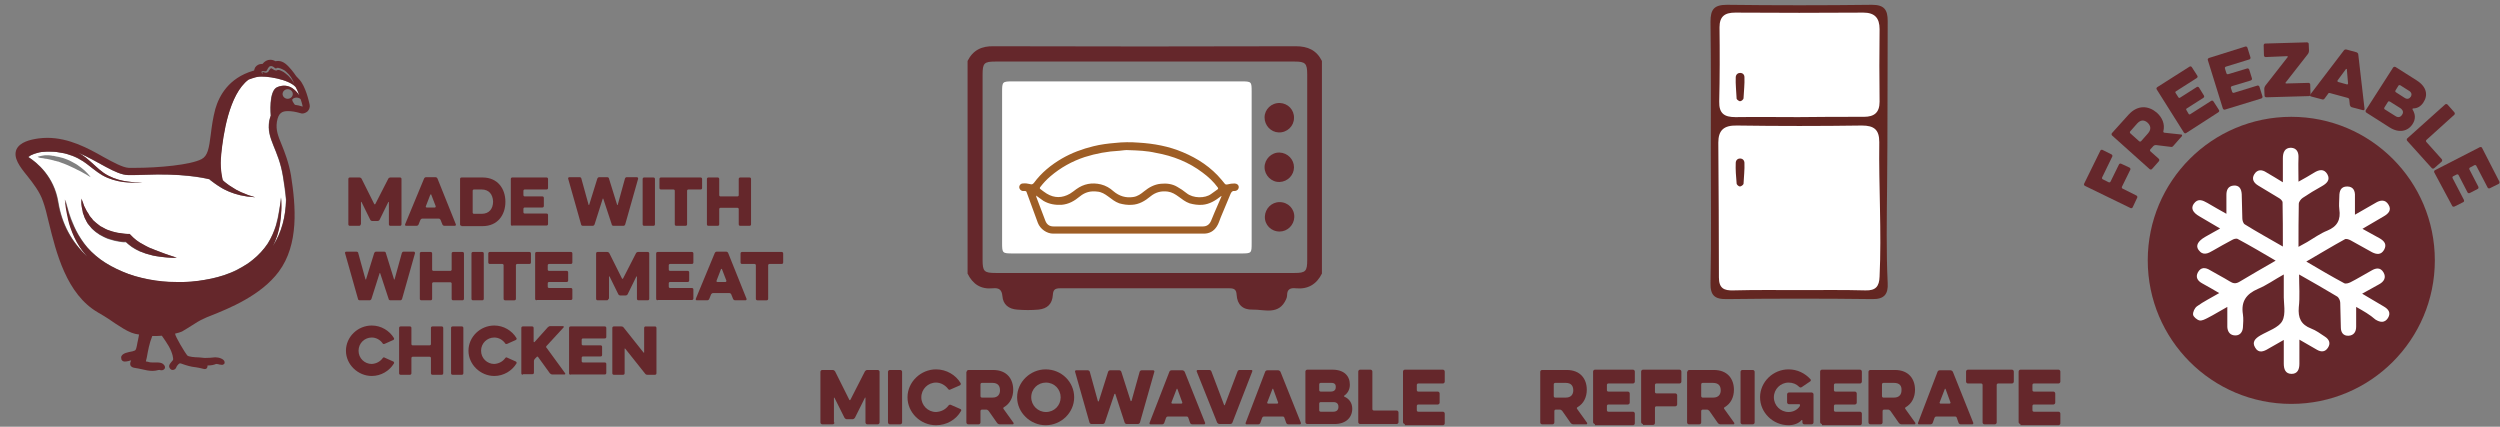 <?xml version="1.0" encoding="utf-8"?>
<!-- Generator: Adobe Illustrator 28.0.0, SVG Export Plug-In . SVG Version: 6.00 Build 0)  -->
<svg version="1.1" id="Layer_1" xmlns="http://www.w3.org/2000/svg" xmlns:xlink="http://www.w3.org/1999/xlink" x="0px" y="0px"
	 viewBox="0 0 832.5 142.1" style="enable-background:new 0 0 832.5 142.1;" xml:space="preserve">
<rect x="0" y="0" width="832.5" height="142.1" fill="#808080" stroke="none"/>
<style type="text/css">
	.st0{fill:#65272B;}
	.st1{fill:#FFFFFF;}
	.st2{fill:#9E5E26;}
	.st3{fill:#632621;}
</style>
<g>
	<g id="IFO5PF_00000035499657291100084490000017102461940669708477_">
		<g>
			<g>
				<path class="st0" d="M440.2,91.1c-1.8,3.6-4.7,5.3-8.7,4.9c-1.8-0.2-2.9,0.3-2.9,2.3c0,0.4-0.1,0.9-0.3,1.3
					c-2.4,5.5-7.3,3.4-11.2,3.5c-3.3,0.1-5.1-1.7-5.3-4.9c-0.1-1.7-0.7-2.2-2.4-2.2c-18.8,0-37.6,0-56.4,0c-1.7,0-2.3,0.5-2.4,2.2
					c-0.2,3-1.8,4.6-4.8,4.9c-2.3,0.2-4.7,0.2-7.1,0c-2.8-0.2-4.7-1.7-4.9-4.5c-0.2-2.2-1.2-2.8-3.2-2.6c-4,0.4-6.7-1.4-8.4-4.9
					c0-23.6,0-47.2,0-70.8c1.8-3.6,4.7-5,8.7-4.9c33.5,0.1,67,0.1,100.6,0c4,0,6.9,1.3,8.7,4.9C440.2,43.9,440.2,67.5,440.2,91.1z
					 M381.3,90.9c16.6,0,33.2,0,49.8,0c3.7,0,4.2-0.6,4.2-4.3c0-20.6,0-41.2,0-61.8c0-3.7-0.6-4.3-4.2-4.3c-33.2,0-66.4,0-99.6,0
					c-3.8,0-4.3,0.5-4.3,4.4c0,20.5,0,41,0,61.6c0,3.9,0.5,4.4,4.4,4.4C348.1,90.9,364.7,90.9,381.3,90.9z"/>
			</g>
			<g>
				<path class="st1" d="M375.3,27.1c12.7,0,25.3,0,38,0c3.5,0,3.5,0.1,3.5,3.5c0,16.8,0,33.5,0,50.3c0,3.4,0,3.5-3.5,3.5
					c-25.3,0-50.6,0-76,0c-3.5,0-3.6-0.1-3.6-3.5c0-16.8,0-33.5,0-50.3c0-3.4,0.1-3.5,3.6-3.5C350,27.1,362.6,27.1,375.3,27.1z"/>
			</g>
			<g>
				<path class="st0" d="M430.9,55.7c0,2.6-2.1,4.8-4.8,4.9c-2.7,0.1-5-2.2-5-4.9c0-2.7,2.3-5,5-4.9
					C428.8,50.9,430.9,53.1,430.9,55.7z"/>
			</g>
			<g>
				<path class="st0" d="M430.9,39.3c0,2.7-2.3,4.9-5.1,4.8c-2.6-0.1-4.7-2.3-4.7-5c0-2.7,2.3-4.9,5.1-4.8
					C428.9,34.4,431,36.6,430.9,39.3z"/>
			</g>
			<g>
				<path class="st0" d="M426.1,77.1c-2.8,0-5-2.2-4.9-5c0.1-2.6,2.2-4.8,4.9-4.8c2.8,0,5,2.2,4.9,5C430.9,75,428.7,77.1,426.1,77.1
					z"/>
			</g>
		</g>
	</g>
	<g id="_x30_L8Zfk_00000165950978997025875030000011029663292066919337_">
		<g>
			<path class="st2" d="M375.7,77.8c-8.3,0-16.7,0-25,0c-2.1,0-4.3-1.5-5.1-3.6c-1.2-3.4-2.5-6.7-3.7-10.1c-0.1-0.4-0.3-0.5-0.7-0.5
				c-0.2,0-0.4,0-0.7,0c-0.6-0.1-1.1-0.7-1.1-1.3c0-0.6,0.5-1.2,1.2-1.2c0.8-0.1,1.6,0,2.4,0.2c0.5,0.2,0.9,0.1,1.3-0.4
				c2.5-3.4,5.7-6,9.3-8.1c3.3-1.9,6.8-3.2,10.5-4.1c2.4-0.6,4.8-0.9,7.2-1.1c2.6-0.3,5.3-0.3,7.9-0.1c5,0.3,10,1.2,14.7,3.2
				c5,2.1,9.4,5,12.9,9.2c0.3,0.4,0.6,0.7,0.9,1.1c0.3,0.5,0.7,0.5,1.1,0.4c0.7-0.2,1.5-0.3,2.3-0.3c0.8,0,1.4,0.5,1.4,1.2
				c0,0.7-0.6,1.3-1.4,1.3c-0.7-0.1-1,0.3-1.3,0.9c-1.1,2.6-2.2,5.3-3.3,7.9c-0.4,1-0.7,2.1-1.3,3c-1,1.6-2.5,2.4-4.3,2.4
				C392.4,77.8,384,77.8,375.7,77.8z M375.9,50c-1-0.1-2.1,0.1-3.1,0.2c-4,0.2-7.8,0.9-11.6,2.1c-4.2,1.4-8,3.5-11.4,6.4
				c-1.3,1.1-2.4,2.3-3.4,3.6c-0.2,0.3-0.2,0.5,0.1,0.7c0.7,0.5,1.4,1.1,2.1,1.5c2.5,1.5,5.1,1.5,7.7,0c0.7-0.4,1.4-1,2.1-1.5
				c2.5-1.8,5.2-2.3,8.2-1.6c1.6,0.4,3,1.2,4.2,2.3c1.9,1.6,4.1,2.3,6.6,1.9c1.4-0.2,2.5-1,3.6-1.9c1.6-1.3,3.4-2.3,5.5-2.5
				c1.9-0.2,3.8,0,5.5,1c1.1,0.6,2.1,1.3,3.1,2.1c2.2,1.8,6.2,1.8,8.2,0.3c0.7-0.5,1.4-1,2.1-1.5c0.3-0.2,0.3-0.4,0.1-0.7
				c-1.4-1.9-3.1-3.5-5-4.9c-4.6-3.5-9.9-5.6-15.6-6.6C381.9,50.2,378.9,50.1,375.9,50z M406.8,65.3
				C406.8,65.3,406.7,65.2,406.8,65.3c-0.2,0-0.3,0.1-0.3,0.1c-1.8,1.4-3.7,2.6-6.1,2.8c-1.5,0.1-2.9-0.1-4.3-0.5
				c-1.4-0.5-2.5-1.4-3.6-2.2c-1.1-0.8-2.2-1.5-3.6-1.7c-2.2-0.3-4.1,0.2-5.8,1.6c-1.8,1.5-3.8,2.7-6.2,2.8
				c-1.4,0.1-2.8-0.1-4.2-0.5c-1.4-0.5-2.5-1.4-3.7-2.3c-1.1-0.8-2.2-1.5-3.6-1.6c-2.2-0.3-4.1,0.2-5.8,1.6
				c-1.8,1.5-3.7,2.6-6.1,2.8c-2.1,0.1-4.1-0.2-6-1.3c-0.8-0.5-1.6-1.2-2.5-1.8c0.1,0.2,0.1,0.4,0.1,0.5c1,2.6,2,5.3,3,7.9
				c0.5,1.3,1.4,1.9,2.7,1.9c16.6,0,33.2,0,49.8,0c1.3,0,2.2-0.7,2.7-1.9c0.4-1,0.8-2,1.2-2.9C405.3,68.8,406,67.1,406.8,65.3z"/>
		</g>
	</g>
	<g>
		<g>
			<path class="st0" d="M277.9,140.7c0,0.3-0.3,0.6-0.6,0.6h-3.5c-0.3,0-0.6-0.3-0.6-0.6v-16.9c0-0.3,0.3-0.6,0.6-0.6h3.5
				c0.3,0,0.6,0.2,0.8,0.5l4.7,9.4c0.1,0.2,0.3,0.2,0.4,0l4.8-9.4c0.2-0.3,0.5-0.5,0.8-0.5h3.5c0.3,0,0.6,0.3,0.6,0.6v16.9
				c0,0.3-0.3,0.6-0.6,0.6h-3.5c-0.3,0-0.6-0.3-0.6-0.6v-8.2c0-0.1-0.2-0.2-0.2,0l-3.3,6.6c-0.2,0.3-0.5,0.5-0.8,0.5h-1.9
				c-0.3,0-0.6-0.2-0.8-0.5l-3.3-6.6c0-0.1-0.2-0.1-0.2,0V140.7z"/>
			<path class="st0" d="M295.7,123.8c0-0.3,0.3-0.6,0.6-0.6h3.5c0.3,0,0.6,0.3,0.6,0.6v16.9c0,0.3-0.3,0.6-0.6,0.6h-3.5
				c-0.3,0-0.6-0.3-0.6-0.6V123.8z"/>
			<path class="st0" d="M315.8,135.1c0.2-0.3,0.5-0.4,0.8-0.3l3.2,1.4c0.3,0.1,0.4,0.5,0.2,0.7c-1.6,2.8-4.7,4.7-8.3,4.7
				c-5.2,0-9.5-4.2-9.5-9.3c0-5.1,4.4-9.3,9.5-9.3c3.5,0,6.6,1.9,8.2,4.6c0.1,0.2,0,0.6-0.2,0.7l-3.2,1.4c-0.3,0.2-0.6,0.1-0.8-0.2
				c-0.9-1.2-2.4-2.1-4-2.1c-2.7,0-4.9,2.2-4.9,4.9s2.2,4.9,4.9,4.9C313.5,137.1,314.9,136.3,315.8,135.1z"/>
			<path class="st0" d="M321.9,123.8c0-0.3,0.3-0.6,0.6-0.6h8.2c4.6,0,6.7,3,6.7,6.6c0,2.4-1,4.6-3.1,5.8c-0.2,0.1-0.3,0.4-0.1,0.6
				l3.3,4.6c0.1,0.2,0,0.5-0.2,0.5h-4.4c-0.3,0-0.7-0.2-0.9-0.5l-2.8-4c-0.2-0.2-0.5-0.4-0.7-0.4H327c-0.3,0-0.5,0.2-0.5,0.5v3.8
				c0,0.3-0.3,0.6-0.6,0.6h-3.5c-0.3,0-0.6-0.3-0.6-0.6V123.8z M330.5,127.5H327c-0.3,0-0.5,0.2-0.5,0.5v3.9c0,0.3,0.2,0.5,0.5,0.5
				h3.5c1.8,0,2.5-1.1,2.5-2.4C333,128.5,332.3,127.5,330.5,127.5z"/>
			<path class="st0" d="M338.7,132.3c0-5.1,4.4-9.3,9.5-9.3c5.3,0,9.5,4.2,9.5,9.3c0,5.1-4.3,9.3-9.5,9.3
				C343.1,141.6,338.7,137.4,338.7,132.3z M343.4,132.3c0,2.7,2.2,4.9,4.9,4.9c2.8,0,4.9-2.2,4.9-4.9s-2.1-4.9-4.9-4.9
				C345.6,127.4,343.4,129.5,343.4,132.3z"/>
			<path class="st0" d="M367.9,140.7c-0.1,0.3-0.4,0.5-0.7,0.5h-3.7c-0.3,0-0.6-0.2-0.7-0.5l-4.8-16.9c-0.1-0.3,0.1-0.5,0.4-0.5h3.8
				c0.3,0,0.6,0.2,0.7,0.5l2.7,9.8c0,0.1,0.2,0.1,0.3,0l3.1-9.8c0.1-0.3,0.4-0.5,0.7-0.5h3c0.3,0,0.6,0.2,0.7,0.5l3.1,9.7
				c0,0.1,0.2,0.1,0.3,0l2.7-9.7c0.1-0.3,0.4-0.5,0.7-0.5h3.8c0.3,0,0.5,0.3,0.4,0.5l-4.8,16.9c-0.1,0.3-0.4,0.5-0.7,0.5h-3.7
				c-0.3,0-0.6-0.2-0.7-0.5l-3.1-9.5c0-0.1-0.2-0.1-0.3,0L367.9,140.7z"/>
			<path class="st0" d="M389.4,123.8c0.1-0.3,0.4-0.5,0.8-0.5h3.5c0.3,0,0.6,0.2,0.8,0.5l6.8,17c0.1,0.2-0.1,0.5-0.3,0.5H397
				c-0.3,0-0.6-0.2-0.7-0.5l-0.6-1.7c-0.1-0.3-0.3-0.4-0.6-0.4h-6.2c-0.3,0-0.5,0.2-0.6,0.4l-0.6,1.7c-0.1,0.3-0.4,0.5-0.7,0.5h-3.9
				c-0.3,0-0.4-0.3-0.3-0.5L389.4,123.8z M393.4,134.4c0.2,0,0.4-0.2,0.3-0.4l-1.6-4.4c0-0.2-0.3-0.2-0.3,0l-1.7,4.4
				c-0.1,0.2,0.1,0.4,0.3,0.4H393.4z"/>
			<path class="st0" d="M410.4,140.7c-0.1,0.3-0.4,0.5-0.8,0.5h-3.5c-0.3,0-0.6-0.2-0.8-0.5l-6.8-17c-0.1-0.2,0.1-0.5,0.3-0.5h3.9
				c0.3,0,0.6,0.2,0.7,0.5l4.2,11.1c0,0.2,0.3,0.2,0.3,0l4.2-11.1c0.1-0.3,0.4-0.5,0.7-0.5h3.9c0.3,0,0.4,0.3,0.3,0.5L410.4,140.7z"
				/>
			<path class="st0" d="M421.3,123.8c0.1-0.3,0.4-0.5,0.8-0.5h3.5c0.3,0,0.6,0.2,0.8,0.5l6.8,17c0.1,0.2-0.1,0.5-0.3,0.5h-3.9
				c-0.3,0-0.6-0.2-0.7-0.5l-0.6-1.7c-0.1-0.3-0.3-0.4-0.6-0.4h-6.2c-0.3,0-0.5,0.2-0.6,0.4l-0.6,1.7c-0.1,0.3-0.4,0.5-0.7,0.5h-3.9
				c-0.3,0-0.4-0.3-0.3-0.5L421.3,123.8z M425.3,134.4c0.2,0,0.4-0.2,0.3-0.4l-1.6-4.4c0-0.2-0.3-0.2-0.3,0L422,134
				c-0.1,0.2,0.1,0.4,0.3,0.4H425.3z"/>
			<path class="st0" d="M435.3,141.2c-0.3,0-0.6-0.3-0.6-0.6v-16.9c0-0.3,0.3-0.6,0.6-0.6h8.4c3.9,0,5.8,2.1,5.8,5
				c0,1.6-0.7,2.8-1.8,3.6c-0.2,0.1-0.2,0.3,0,0.4c1.6,0.7,2.6,2.1,2.6,4c0,3-2.2,5.1-5.9,5.1H435.3z M443.4,127.5h-3.6
				c-0.3,0-0.5,0.2-0.5,0.5v1.9c0,0.3,0.2,0.5,0.5,0.5h3.3c1.2,0,1.7-0.6,1.7-1.4C444.9,128,444.4,127.5,443.4,127.5z M444,133.9
				h-4.2c-0.3,0-0.5,0.2-0.5,0.5v2.2c0,0.3,0.2,0.5,0.5,0.5h4.2c1.2,0,1.7-0.7,1.7-1.6C445.7,134.5,445.2,133.9,444,133.9z"/>
			<path class="st0" d="M452.9,141.2c-0.3,0-0.6-0.3-0.6-0.6v-16.9c0-0.3,0.3-0.6,0.6-0.6h3.5c0.3,0,0.6,0.3,0.6,0.6v12.5
				c0,0.3,0.2,0.5,0.5,0.5h7.6c0.3,0,0.6,0.3,0.6,0.6v3.3c0,0.3-0.3,0.6-0.6,0.6H452.9z"/>
			<path class="st0" d="M467.8,141.2c-0.3,0-0.6-0.3-0.6-0.6v-16.9c0-0.3,0.3-0.6,0.6-0.6h12.7c0.3,0,0.6,0.3,0.6,0.6v3.4
				c0,0.3-0.3,0.6-0.6,0.6h-8.2c-0.3,0-0.5,0.2-0.5,0.5v1.7c0,0.3,0.2,0.5,0.5,0.5h6.5c0.3,0,0.6,0.3,0.6,0.6v3.1
				c0,0.3-0.3,0.6-0.6,0.6h-6.5c-0.3,0-0.5,0.2-0.5,0.5v1.4c0,0.3,0.2,0.5,0.5,0.5h8.2c0.3,0,0.6,0.3,0.6,0.6v3.3
				c0,0.3-0.3,0.6-0.6,0.6H467.8z"/>
		</g>
	</g>
</g>
<g>
	<g>
		<path class="st1" d="M11.4,51.2c0.7-0.2,1.5-0.5,2.5-0.6c0.9-0.1,2-0.2,3.1-0.1c0.6,0.1,1.1,0.1,1.7,0.1c0.6,0.1,1.2,0.2,1.8,0.3
			c0.6,0.1,1.2,0.2,1.8,0.4c0.7,0.2,1.2,0.4,1.8,0.6c1.2,0.5,2.4,1.1,3.5,1.8c1.1,0.7,2.2,1.6,3.2,2.4c1.1,0.8,2.2,1.7,3.3,2.3
			c2.3,1.3,4.8,1.9,6.8,2.2c1,0.1,2,0.2,2.8,0.2c0.8,0,1.6,0,2.2,0c0.6,0,1.1-0.1,1.4-0.1c0.3,0,0.5,0,0.5,0s-0.2,0-0.5,0
			c-0.3,0-0.8,0-1.4,0c-0.6,0-1.3-0.1-2.2-0.1c-0.8-0.1-1.8-0.2-2.8-0.4c-2-0.4-4.3-1.2-6.4-2.6c-1-0.7-2-1.5-3-2.5
			c-1-0.9-2-1.9-3.1-2.7c-0.8-0.6-1.6-1.2-2.5-1.6c6.8,2.9,12.5,7.4,16.7,7.5c0.6,0,1.2,0,1.9,0c1.1,0,2.3,0,3.6-0.1l0,0
			c12.2-0.5,19.4,1,21.6,1.5c0.1,0.1,0.2,0.2,0.3,0.3c0.3,0.2,0.5,0.4,0.8,0.6c0.5,0.4,1.1,0.8,1.7,1.2c0.6,0.4,1.2,0.7,1.8,1.1
			c0.6,0.3,1.3,0.6,1.9,0.9c0.6,0.2,1.3,0.5,1.9,0.7c0.6,0.2,1.2,0.3,1.8,0.5c0.6,0.1,1.1,0.2,1.6,0.3c0.5,0.1,1,0.2,1.4,0.2
			c0.4,0,0.8,0.1,1.1,0.1c0.6,0.1,0.9,0.1,0.9,0.1s-0.3-0.1-0.9-0.3c-0.3-0.1-0.6-0.2-1-0.3c-0.4-0.1-0.8-0.3-1.3-0.5
			c-0.5-0.2-1-0.4-1.5-0.6c-0.5-0.3-1-0.5-1.6-0.8c-0.5-0.3-1.1-0.6-1.6-1c-0.5-0.3-1-0.7-1.6-1.1c-0.4-0.4-0.9-0.7-1.3-1.1
			c-0.4-1.3-1-4.3-0.5-8.8c0.7-6,2.5-19.7,9.1-24.7c0.8-0.4,1.5-0.6,2.1-0.7c0.3-0.1,0.6-0.2,0.9-0.2c2.6-0.5,10.5,0.8,12.7,3.4
			c0.5,0.8,0.9,1.8,1.2,2.8c-0.7-1.1-3.1-4.5-7.3-2.8c-3,1.2-2.2,9.5-2.2,9.5l0,0c-0.2,0.5-0.3,1.2-0.5,1.8c-1,6.1,3.1,9.2,4.6,18.6
			c0.4,2.4,0.7,4.9,1,7.6c-0.1,5.6-1.4,10.8-4.4,15.4c1.2-2.3,1.8-4.5,2.2-6.5c0.4-2,0.5-3.8,0.6-5.2c0.1-1.4,0-2.6,0-3.3
			c0-0.8-0.1-1.2-0.1-1.2s0,0.4-0.1,1.2c-0.1,0.8-0.2,1.9-0.5,3.3c-0.2,1.4-0.6,3.1-1.1,5c-0.6,1.9-1.4,3.9-2.7,5.9
			c-1.3,2-3,3.9-5.1,5.5c-0.5,0.4-1.1,0.8-1.6,1.2c-0.6,0.4-1.1,0.7-1.8,1.1c-1.2,0.7-2.5,1.3-3.8,1.9c-2.7,1.1-5.7,1.9-8.7,2.4
			C65.4,93.8,62.2,94,59,94c-3.2,0-6.3-0.3-9.4-0.9c-3.1-0.6-6-1.4-8.7-2.6c-2.7-1.2-5.2-2.5-7.4-4.1c-2.2-1.6-4-3.4-5.4-5.3
			c-1.4-1.9-2.5-3.8-3.3-5.6c-0.8-1.8-1.4-3.4-1.8-4.7c-0.4-1.4-0.7-2.4-0.9-3.2c-0.2-0.7-0.3-1.1-0.3-1.1s0,0.4,0.1,1.2
			c0.1,0.8,0.2,1.9,0.5,3.3c0.3,1.4,0.6,3.1,1.3,5.1c0.6,1.9,1.6,4.1,3,6.2c0.7,1.1,1.5,2.2,2.5,3.2c-5.2-4.8-8.5-10.8-9.7-18.1
			c-1.4-8.7-7.2-13.3-10-15.1c0.1-0.1,0.3-0.2,0.4-0.3C10.1,51.7,10.7,51.5,11.4,51.2z M27.3,69.1l0.3,1.4c0.1,0.5,0.3,0.9,0.4,1.4
			c0.2,0.5,0.3,0.9,0.6,1.4c0.2,0.4,0.5,0.9,0.7,1.3l1,1.2c0.3,0.4,0.7,0.7,1.1,1.1c0.2,0.2,0.4,0.3,0.6,0.5l0.6,0.4
			c0.4,0.3,0.8,0.6,1.3,0.8c0.4,0.2,0.9,0.5,1.4,0.7c0.5,0.2,0.9,0.4,1.4,0.5c0.5,0.1,0.9,0.3,1.4,0.4c0.5,0.1,1,0.2,1.5,0.3
			c0.5,0.1,1,0.1,1.5,0.2c0.3,0,0.6,0,0.9,0l0.4,0.4c0.3,0.3,0.6,0.5,1,0.8c0.3,0.3,0.7,0.5,1,0.7c0.3,0.2,0.7,0.4,1,0.6l1.1,0.5
			c0.4,0.1,0.7,0.3,1.1,0.4c0.4,0.1,0.7,0.3,1.1,0.4c0.4,0.1,0.7,0.2,1.1,0.3c0.4,0.1,0.7,0.2,1.1,0.3l1.1,0.2
			c0.7,0.1,1.5,0.3,2.2,0.3c0.8,0.1,1.5,0.1,2.3,0.2c0.8,0,1.5,0,2.3,0c-1.4-0.5-2.8-0.9-4.2-1.4c-0.7-0.3-1.4-0.5-2.1-0.8
			c-0.7-0.3-1.3-0.5-2-0.8c-0.3-0.1-0.7-0.3-1-0.4c-0.3-0.2-0.6-0.3-1-0.5l-0.9-0.5l-0.9-0.5c-0.3-0.2-0.6-0.4-0.9-0.6
			c-0.3-0.2-0.6-0.4-0.8-0.6c-0.2-0.2-0.5-0.4-0.7-0.6l-0.7-0.7l-0.5-0.5l-0.7,0c-0.3,0-0.8,0-1.2-0.1c-0.4,0-0.8-0.1-1.3-0.2
			c-0.4,0-0.8-0.1-1.3-0.2c-0.4-0.1-0.8-0.2-1.2-0.3c-0.4-0.1-0.8-0.3-1.2-0.4c-0.4-0.1-0.8-0.3-1.2-0.5c-0.4-0.2-0.8-0.4-1.1-0.6
			l-0.6-0.3c-0.2-0.1-0.3-0.2-0.5-0.4c-0.3-0.3-0.7-0.4-1-0.8l-0.9-0.8c-0.3-0.3-0.5-0.6-0.8-1c-0.3-0.3-0.5-0.7-0.7-1.1
			c-0.2-0.4-0.5-0.7-0.7-1.1l-0.6-1.2c-0.2-0.4-0.3-0.8-0.5-1.3c-0.2-0.4-0.3-0.9-0.5-1.3c0,0.5,0,0.9,0,1.4
			C27.2,68.1,27.2,68.6,27.3,69.1z M13.5,52.6c0.3,0,0.6,0.1,0.9,0.1c0.4,0.1,0.8,0.2,1.2,0.2c0.4,0.1,0.9,0.2,1.4,0.3
			c0.2,0.1,0.5,0.1,0.8,0.2c0.3,0.1,0.5,0.2,0.8,0.2c0.3,0.1,0.5,0.2,0.8,0.2c0.3,0.1,0.5,0.2,0.8,0.3c0.5,0.2,1.1,0.4,1.6,0.6
			c0.6,0.2,1.1,0.5,1.6,0.7c0.5,0.2,1,0.5,1.5,0.7c0.5,0.3,1,0.5,1.4,0.7c0.5,0.2,0.9,0.5,1.3,0.7c0.8,0.4,1.4,0.8,1.9,1.1
			c0.5,0.3,0.7,0.4,0.7,0.4s-0.7-1-2.1-2.3c-0.7-0.6-1.6-1.3-2.5-1.9c-0.5-0.3-1-0.6-1.6-0.9c-0.6-0.3-1.1-0.6-1.7-0.8
			c-0.6-0.2-1.2-0.5-1.8-0.6c-0.6-0.2-1.2-0.3-1.8-0.4c-0.3-0.1-0.6-0.1-0.8-0.2c-0.3,0-0.6,0-0.8-0.1c-0.5-0.1-1-0.1-1.5-0.1
			c-0.5,0-0.9,0-1.3,0.1c-0.4,0.1-0.7,0.1-1,0.2c-0.5,0.1-0.8,0.2-0.8,0.2S12.9,52.5,13.5,52.6z"/>
		<path class="st0" d="M12.8,46.1c0.9-0.1,1.9-0.2,2.9-0.2c7.3,0,13.7,3.5,18.8,6.4c3.3,1.8,6.4,3.5,8.4,3.6c0.6,0,1.2,0,1.8,0
			c8.3,0,18.7-1,22.4-2.9c2.1-1.1,2.5-3.6,3.1-8.3c0.3-2.5,0.7-5.4,1.5-8.4c1.3-4.5,4.5-10.3,12.5-12.7c0.1,0,0.3-0.1,0.4-0.1
			c0.1-0.4,0.2-0.7,0.4-1.1c0.5-0.7,1.3-1.1,2.1-1.1c0.1,0,0.2,0,0.3,0c0.7-0.9,1.6-1.4,2.6-1.4c0.8,0,1.4,0.3,1.8,0.5
			c0.3-0.1,0.5-0.1,0.8-0.1c1.9,0,3.2,1.5,4.5,3c0.8,1,1,1.3,1.2,1.6c0.2,0.3,0.3,0.5,1.4,1.6c2.1,2.3,3.2,7.4,3.4,8.3
			c0.2,0.8-0.1,1.7-0.7,2.3c-0.5,0.4-1.1,0.7-1.7,0.7c-0.2,0-0.4,0-0.6-0.1c-1.7-0.5-3.1-0.7-4.2-0.7c-2,0-3.2,0.6-3.7,3.6
			c-0.4,2.7,0.4,4.7,1.6,7.6c1,2.5,2.3,5.7,3.1,10.2c1.6,10.2,2.7,23-4.1,32.1c-5.9,7.9-16.5,12.2-22.8,14.7
			c-0.8,0.3-1.5,0.6-2.1,0.9c-1.4,0.6-2.8,1.5-4.2,2.4c-1,0.6-2,1.3-3.1,1.9c-0.5,0.2-1.3,0.5-2.3,0.7c0,0,0,0,0,0
			c0,0.9,3.3,6.4,4.1,7.3c0.4,0.4,2.5,0.6,3.6,0.6c0.5,0,0.9,0.1,1.2,0.1c0.2,0,0.6,0.1,1,0.1c1.1,0,2.6-0.1,3.3-0.2
			c0.1,0,0.3,0,0.4,0c0.9,0,2.8,0.5,2.9,1.6c0,0.2,0,0.5-0.2,0.6c-0.1,0.1-0.3,0.3-0.7,0.3c-0.2,0-0.5-0.1-0.8-0.1
			c-0.3-0.1-0.7-0.2-1-0.2c-0.2,0-0.3,0-0.4,0.1c-0.5,0.2-1.4,0.4-2.4,0.4c-0.1,0-0.1,0-0.2,0c0,0.2,0,0.5-0.1,0.7
			c-0.1,0.2-0.3,0.5-0.8,0.5c-0.3,0-0.6-0.1-1-0.2c-0.5-0.1-1.2-0.3-2-0.4c-1.5-0.1-3.4-0.7-4.5-1.1c-0.3-0.1-0.5-0.2-0.7-0.2
			c0,0,0,0-0.1,0c-0.3,0-0.9,0.7-1.1,1.1c-0.2,0.7-0.7,1.1-1.3,1.1c-0.4,0-0.7-0.2-0.9-0.5c-0.7-0.9,0.1-1.7,0.5-2.2
			c0.2-0.2,0.4-0.5,0.5-0.6c0.2-0.4-0.1-2.3-1.4-4.6c-0.5-0.9-1.4-2.2-2.3-3.5c-1.1,0.1-2.1,0.1-3.2,0.1c-1,2.5-1.4,4.9-1.7,6.5
			c-0.1,0.6-0.2,1.1-0.3,1.4c-0.1,0.3-0.1,0.5-0.1,0.6c0.1,0,0.2,0,0.2,0c0.2,0,0.6,0.1,0.9,0.2c0.3,0.1,0.7,0.1,1.2,0.1
			c0.2,0,0.5,0,0.7,0c0.2,0,0.5,0,0.7,0c0.7,0,1.5,0.1,2,0.5c0.7,0.6,0.7,1.1,0.6,1.4c-0.1,0.4-0.6,0.7-1.1,0.7
			c-0.2,0-0.4,0-0.6-0.1c-0.1,0-0.1,0-0.2,0c-0.1,0-0.3,0-0.6,0.1c-0.4,0.1-0.9,0.2-1.5,0.2c-0.1,0-0.2,0-0.3,0
			c-0.9,0-2-0.2-3.2-0.5c-0.9-0.2-1.8-0.4-2.6-0.5c-0.6-0.1-1-0.3-1.3-0.7c-0.3-0.6-0.1-1.2,0.1-1.6c0-0.1,0-0.1,0.1-0.2
			c-0.2,0-0.5,0.1-0.8,0.2c-0.4,0.1-0.9,0.2-1.3,0.2c-0.9,0-1.2-0.6-1.2-0.9c-0.1-0.4-0.1-0.7,0.1-1c0.5-0.9,2-1.2,3.6-1.5l0.3-0.1
			c0.8-0.2,0.9-0.4,1.2-1.9c0.1-0.5,0.2-1.2,0.4-2c0.1-0.5,0.2-1,0.3-1.6c-0.9-0.1-1.7-0.3-2.5-0.6c-2-0.8-3.4-1.8-5.3-3
			c-1.4-1-3.2-2.2-5.8-3.7c-10.6-6.1-14-20-16.5-30.2c-0.6-2.6-1.2-5-1.9-6.9c-1-3-3.2-5.9-5.2-8.4c-2.6-3.2-4.8-6.1-3.6-8.9
			C6.7,47.3,10,46.5,12.8,46.1z M97.7,27.2c-0.2-0.4-0.4-0.9-0.8-1.5c-0.4-0.6-0.9-1.2-1.6-1.8c-0.3-0.3-0.7-0.6-1.2-0.8
			c-0.4-0.2-0.9-0.4-1.4-0.5c-0.1,0-0.3,0-0.4,0c-0.1,0-0.2,0-0.2,0.1l-0.1,0.1c0,0,0,0-0.1,0c-0.1,0-0.1,0-0.3-0.1
			c-0.1-0.1-0.3-0.2-0.5-0.4c-0.2-0.1-0.5-0.3-0.8-0.3c-0.4,0-0.7,0.2-0.8,0.4c-0.2,0.2-0.3,0.4-0.4,0.6c-0.1,0.2-0.2,0.4-0.3,0.5
			c0,0.1-0.1,0.2-0.2,0.2c-0.2,0.1-0.5,0-0.8,0c-0.1,0-0.3-0.1-0.5,0c-0.1,0-0.2,0.1-0.2,0.2c0,0.1,0,0.2,0,0.2
			c0.1,0.4,0.3,0.6,0.3,0.6c0,0,0-0.1,0-0.2c0-0.1,0-0.3,0-0.5c0,0,0-0.1,0-0.1c0,0,0,0,0,0c0.1,0,0.2,0.1,0.3,0.1
			c0.3,0.1,0.6,0.3,1.1,0.2c0.2-0.1,0.5-0.2,0.6-0.4c0.1-0.2,0.2-0.4,0.3-0.5c0.2-0.3,0.5-0.6,0.6-0.6c0.1,0,0.5,0.3,1,0.6
			c0.2,0.1,0.7,0.3,1,0.1l0.1-0.1c0,0,0.1,0,0.1,0c0.1,0,0.2,0,0.2,0c0.4,0,0.8,0.2,1.2,0.4c0.4,0.2,0.8,0.4,1.1,0.7
			c0.7,0.5,1.3,1.1,1.7,1.6c0.4,0.5,0.8,1,1,1.4c0.2,0.3,0.3,0.6,0.3,0.6S97.9,27.6,97.7,27.2z M98.2,34.9c0.8,0.1,1.7,0.3,2.6,0.6
			c0,0-0.2-1.1-0.7-2.5c-1.1-1-2.8-0.3-2.8,0.3C97.4,33.9,98.2,34.9,98.2,34.9L98.2,34.9z M95.8,32.9c0.9,0,1.7-0.7,1.7-1.6
			c0-0.9-0.8-1.6-1.7-1.6c-0.9,0-1.7,0.7-1.7,1.6C94.1,32.2,94.9,32.9,95.8,32.9z M19.3,67.3c1.2,7.3,4.5,13.3,9.7,18.1
			c-0.9-1.1-1.8-2.1-2.5-3.2c-1.4-2.1-2.3-4.3-3-6.2c-0.7-1.9-1-3.6-1.3-5.1c-0.3-1.4-0.4-2.5-0.5-3.3c-0.1-0.8-0.1-1.2-0.1-1.2
			s0.1,0.4,0.3,1.1c0.2,0.7,0.5,1.8,0.9,3.2c0.4,1.4,1,3,1.8,4.7c0.8,1.8,1.9,3.7,3.3,5.6c1.4,1.9,3.3,3.7,5.4,5.3
			c2.2,1.6,4.7,3,7.4,4.1c2.7,1.2,5.7,2,8.7,2.6c3.1,0.6,6.2,0.9,9.4,0.9c3.2,0.1,6.3-0.2,9.4-0.7c3.1-0.5,6-1.3,8.7-2.4
			c1.4-0.5,2.6-1.2,3.8-1.9c0.7-0.4,1.2-0.7,1.8-1.1c0.6-0.4,1.1-0.8,1.6-1.2c2.1-1.7,3.8-3.6,5.1-5.5c1.2-2,2.1-4,2.7-5.9
			c0.6-1.9,0.9-3.6,1.1-5c0.2-1.4,0.4-2.5,0.5-3.3c0.1-0.8,0.1-1.2,0.1-1.2s0,0.4,0.1,1.2c0,0.8,0.1,1.9,0,3.3
			c-0.1,1.4-0.2,3.2-0.6,5.2c-0.4,2-1,4.2-2.2,6.5c3-4.6,4.2-9.8,4.4-15.4c-0.2-2.6-0.6-5.2-1-7.6c-1.5-9.4-5.6-12.4-4.6-18.6
			c0.1-0.7,0.3-1.3,0.5-1.8l0,0c0,0-0.8-8.3,2.2-9.5c4.2-1.7,6.6,1.7,7.3,2.8c-0.3-1-0.8-2-1.2-2.8c-2.2-2.6-10.1-3.9-12.7-3.4
			c-0.3,0.1-0.5,0.1-0.9,0.2c-0.5,0.2-1.2,0.4-2.1,0.7c-6.6,4.9-8.5,18.7-9.1,24.7c-0.5,4.5,0.2,7.5,0.5,8.8
			c0.4,0.4,0.8,0.8,1.3,1.1c0.5,0.4,1,0.8,1.6,1.1c0.5,0.3,1.1,0.7,1.6,1c0.5,0.3,1.1,0.5,1.6,0.8c0.5,0.2,1,0.4,1.5,0.6
			c0.5,0.2,0.9,0.4,1.3,0.5c0.4,0.1,0.7,0.2,1,0.3c0.6,0.2,0.9,0.3,0.9,0.3s-0.3,0-0.9-0.1c-0.3,0-0.6-0.1-1.1-0.1
			c-0.4,0-0.9-0.1-1.4-0.2c-0.5-0.1-1-0.2-1.6-0.3c-0.6-0.2-1.2-0.3-1.8-0.5c-0.6-0.2-1.2-0.4-1.9-0.7c-0.6-0.2-1.3-0.6-1.9-0.9
			c-0.6-0.3-1.2-0.7-1.8-1.1c-0.6-0.4-1.2-0.8-1.7-1.2c-0.3-0.2-0.5-0.4-0.8-0.6c-0.1-0.1-0.2-0.2-0.3-0.3c-2.3-0.6-9.4-2-21.6-1.5
			l0,0c-1.3,0-2.5,0.1-3.6,0.1c-0.7,0-1.3,0-1.9,0c-4.2-0.1-9.9-4.6-16.7-7.5c0.9,0.5,1.7,1,2.5,1.6c1.1,0.9,2.1,1.8,3.1,2.7
			c1,0.9,2,1.8,3,2.5c2.1,1.4,4.4,2.2,6.4,2.6c1,0.2,1.9,0.3,2.8,0.4c0.8,0.1,1.6,0.1,2.2,0.1c0.6,0,1.1,0,1.4,0c0.3,0,0.5,0,0.5,0
			s-0.2,0-0.5,0c-0.3,0-0.8,0.1-1.4,0.1c-0.6,0-1.3,0-2.2,0c-0.8,0-1.8-0.1-2.8-0.2c-2.1-0.3-4.5-0.9-6.8-2.2
			c-1.2-0.7-2.3-1.5-3.3-2.3c-1.1-0.8-2.1-1.7-3.2-2.4c-1.1-0.7-2.3-1.4-3.5-1.8c-0.6-0.2-1.2-0.4-1.8-0.6c-0.6-0.2-1.2-0.3-1.8-0.4
			c-0.6-0.1-1.2-0.2-1.8-0.3c-0.6-0.1-1.2-0.1-1.7-0.1c-1.1,0-2.2,0-3.1,0.1c-0.9,0.1-1.8,0.4-2.5,0.6c-0.7,0.3-1.3,0.5-1.7,0.8
			c-0.2,0.1-0.3,0.2-0.4,0.3C12.1,54,17.9,58.6,19.3,67.3z"/>
		<path class="st0" d="M27.7,67.6c0.2,0.4,0.2,0.9,0.5,1.3l0.6,1.2c0.2,0.4,0.5,0.8,0.7,1.1c0.2,0.4,0.4,0.8,0.7,1.1
			c0.3,0.3,0.6,0.6,0.8,1l0.9,0.8c0.3,0.3,0.7,0.5,1,0.8c0.2,0.1,0.3,0.2,0.5,0.4l0.6,0.3c0.4,0.2,0.7,0.4,1.1,0.6
			c0.4,0.2,0.8,0.4,1.2,0.5c0.4,0.1,0.8,0.3,1.2,0.4c0.4,0.1,0.8,0.2,1.2,0.3c0.4,0.1,0.8,0.2,1.3,0.2c0.4,0.1,0.8,0.1,1.3,0.2
			c0.4,0,0.9,0.1,1.2,0.1l0.7,0l0.5,0.5l0.7,0.7c0.2,0.2,0.5,0.4,0.7,0.6c0.2,0.2,0.5,0.4,0.8,0.6c0.3,0.2,0.5,0.4,0.9,0.6l0.9,0.5
			l0.9,0.5c0.3,0.2,0.6,0.3,1,0.5c0.3,0.2,0.6,0.3,1,0.4c0.7,0.3,1.3,0.6,2,0.8c0.7,0.3,1.4,0.5,2.1,0.8c1.4,0.5,2.8,1,4.2,1.4
			c-0.8,0.1-1.5,0.1-2.3,0c-0.8,0-1.5-0.1-2.3-0.2c-0.8-0.1-1.5-0.2-2.2-0.3l-1.1-0.2c-0.4-0.1-0.7-0.2-1.1-0.3
			c-0.4-0.1-0.7-0.2-1.1-0.3c-0.4-0.1-0.7-0.2-1.1-0.4c-0.4-0.1-0.7-0.3-1.1-0.4L45.3,83c-0.4-0.2-0.7-0.4-1-0.6
			c-0.3-0.2-0.7-0.4-1-0.7c-0.3-0.3-0.7-0.5-1-0.8l-0.4-0.4c-0.3,0-0.6,0-0.9,0c-0.5,0-1-0.1-1.5-0.2c-0.5-0.1-1-0.2-1.5-0.3
			c-0.5-0.1-1-0.3-1.4-0.4c-0.5-0.1-0.9-0.3-1.4-0.5c-0.5-0.2-0.9-0.4-1.4-0.7c-0.5-0.2-0.9-0.5-1.3-0.8l-0.6-0.4
			c-0.2-0.2-0.4-0.3-0.6-0.5c-0.4-0.4-0.8-0.6-1.1-1.1l-1-1.2c-0.3-0.4-0.5-0.9-0.7-1.3c-0.3-0.4-0.4-0.9-0.6-1.4
			c-0.2-0.5-0.4-0.9-0.4-1.4l-0.3-1.4c-0.1-0.5-0.1-1-0.1-1.4c0-0.5,0-0.9,0-1.4C27.4,66.7,27.5,67.1,27.7,67.6z"/>
	</g>
	<g>
		<path class="st0" d="M120.1,74.7c0,0.3-0.2,0.5-0.5,0.5h-3.1c-0.3,0-0.5-0.2-0.5-0.5V59.6c0-0.3,0.2-0.5,0.5-0.5h3.2
			c0.3,0,0.6,0.2,0.7,0.4l4.2,8.4c0.1,0.2,0.3,0.2,0.4,0l4.3-8.4c0.1-0.2,0.4-0.4,0.7-0.4h3.2c0.3,0,0.5,0.2,0.5,0.5v15.1
			c0,0.3-0.2,0.5-0.5,0.5H130c-0.3,0-0.5-0.2-0.5-0.5v-7.4c0-0.1-0.1-0.1-0.2,0l-2.9,5.9c-0.1,0.2-0.4,0.4-0.7,0.4h-1.7
			c-0.3,0-0.6-0.2-0.7-0.4l-2.9-5.9c0-0.1-0.2-0.1-0.2,0V74.7z"/>
		<path class="st0" d="M141.2,59.5c0.1-0.3,0.4-0.5,0.7-0.5h3.1c0.3,0,0.6,0.2,0.7,0.5l6.1,15.2c0.1,0.2-0.1,0.5-0.3,0.5H148
			c-0.3,0-0.6-0.2-0.7-0.5l-0.6-1.5c-0.1-0.2-0.3-0.4-0.6-0.4h-5.5c-0.2,0-0.5,0.2-0.6,0.4l-0.6,1.5c-0.1,0.3-0.4,0.5-0.7,0.5h-3.5
			c-0.2,0-0.4-0.2-0.3-0.5L141.2,59.5z M144.8,69.1c0.2,0,0.3-0.2,0.3-0.4l-1.5-3.9c0-0.1-0.2-0.1-0.3,0l-1.5,3.9
			c-0.1,0.2,0.1,0.4,0.3,0.4H144.8z"/>
		<path class="st0" d="M153.7,75.2c-0.3,0-0.5-0.2-0.5-0.5V59.6c0-0.3,0.2-0.5,0.5-0.5h7c5,0,7.6,3.7,7.6,8.1c0,4.4-2.6,8.1-7.6,8.1
			H153.7z M160.4,63.1h-2.6c-0.2,0-0.4,0.2-0.4,0.4v7.3c0,0.2,0.2,0.4,0.4,0.4h2.6c2.5,0,3.8-1.7,3.8-4.1
			C164.1,64.7,162.8,63.1,160.4,63.1z"/>
		<path class="st0" d="M170.6,75.2c-0.3,0-0.5-0.2-0.5-0.5V59.6c0-0.3,0.2-0.5,0.5-0.5H182c0.3,0,0.5,0.2,0.5,0.5v3
			c0,0.3-0.2,0.5-0.5,0.5h-7.3c-0.2,0-0.4,0.2-0.4,0.4V65c0,0.2,0.2,0.4,0.4,0.4h5.9c0.3,0,0.5,0.2,0.5,0.5v2.7
			c0,0.3-0.2,0.5-0.5,0.5h-5.9c-0.2,0-0.4,0.2-0.4,0.4v1.2c0,0.2,0.2,0.4,0.4,0.4h7.3c0.3,0,0.5,0.2,0.5,0.5v3
			c0,0.3-0.2,0.5-0.5,0.5H170.6z"/>
		<path class="st0" d="M198,74.7c-0.1,0.3-0.4,0.5-0.6,0.5h-3.3c-0.3,0-0.6-0.2-0.6-0.5l-4.3-15.2c-0.1-0.2,0.1-0.5,0.4-0.5h3.4
			c0.3,0,0.6,0.2,0.6,0.5l2.4,8.7c0,0.1,0.2,0.1,0.2,0l2.7-8.7c0.1-0.3,0.4-0.5,0.6-0.5h2.7c0.3,0,0.6,0.2,0.6,0.5l2.7,8.7
			c0,0.1,0.2,0.1,0.2,0l2.4-8.7c0.1-0.3,0.3-0.5,0.6-0.5h3.4c0.2,0,0.4,0.2,0.4,0.5l-4.3,15.2c-0.1,0.3-0.3,0.5-0.6,0.5h-3.3
			c-0.3,0-0.6-0.2-0.6-0.5l-2.8-8.5c0-0.1-0.2-0.1-0.2,0L198,74.7z"/>
		<path class="st0" d="M214,59.6c0-0.3,0.2-0.5,0.5-0.5h3.1c0.3,0,0.5,0.2,0.5,0.5v15.1c0,0.3-0.2,0.5-0.5,0.5h-3.1
			c-0.3,0-0.5-0.2-0.5-0.5V59.6z"/>
		<path class="st0" d="M220.1,63.1c-0.3,0-0.5-0.2-0.5-0.5v-3c0-0.3,0.2-0.5,0.5-0.5h13.2c0.3,0,0.5,0.2,0.5,0.5v3
			c0,0.3-0.2,0.5-0.5,0.5h-4.1c-0.2,0-0.4,0.2-0.4,0.4v11.2c0,0.3-0.2,0.5-0.5,0.5h-3.1c-0.3,0-0.5-0.2-0.5-0.5V63.5
			c0-0.2-0.2-0.4-0.4-0.4H220.1z"/>
		<path class="st0" d="M246,59.6c0-0.3,0.2-0.5,0.5-0.5h3.1c0.3,0,0.5,0.2,0.5,0.5v15.1c0,0.3-0.2,0.5-0.5,0.5h-3.1
			c-0.3,0-0.5-0.2-0.5-0.5v-5.1c0-0.2-0.2-0.4-0.4-0.4h-5.7c-0.2,0-0.4,0.2-0.4,0.4v5.1c0,0.3-0.2,0.5-0.5,0.5h-3.1
			c-0.3,0-0.5-0.2-0.5-0.5V59.6c0-0.3,0.2-0.5,0.5-0.5h3.1c0.3,0,0.5,0.2,0.5,0.5v5.4c0,0.2,0.2,0.4,0.4,0.4h5.7
			c0.2,0,0.4-0.2,0.4-0.4V59.6z"/>
		<path class="st0" d="M123.7,99.5c-0.1,0.3-0.4,0.5-0.6,0.5h-3.3c-0.3,0-0.6-0.2-0.6-0.5l-4.3-15.2c-0.1-0.2,0.1-0.5,0.4-0.5h3.4
			c0.3,0,0.6,0.2,0.6,0.5l2.4,8.7c0,0.1,0.2,0.1,0.2,0l2.7-8.7c0.1-0.3,0.4-0.5,0.6-0.5h2.7c0.3,0,0.6,0.2,0.6,0.5l2.7,8.7
			c0,0.1,0.2,0.1,0.2,0l2.4-8.7c0.1-0.3,0.3-0.5,0.6-0.5h3.4c0.2,0,0.4,0.2,0.4,0.5l-4.3,15.2c-0.1,0.3-0.3,0.5-0.6,0.5h-3.3
			c-0.3,0-0.6-0.2-0.6-0.5l-2.8-8.5c0-0.1-0.2-0.1-0.2,0L123.7,99.5z"/>
		<path class="st0" d="M150.4,84.4c0-0.3,0.2-0.5,0.5-0.5h3.1c0.3,0,0.5,0.2,0.5,0.5v15.1c0,0.3-0.2,0.5-0.5,0.5h-3.1
			c-0.3,0-0.5-0.2-0.5-0.5v-5.1c0-0.2-0.2-0.4-0.4-0.4h-5.7c-0.2,0-0.4,0.2-0.4,0.4v5.1c0,0.3-0.2,0.5-0.5,0.5h-3.1
			c-0.3,0-0.5-0.2-0.5-0.5V84.4c0-0.3,0.2-0.5,0.5-0.5h3.1c0.3,0,0.5,0.2,0.5,0.5v5.4c0,0.2,0.2,0.4,0.4,0.4h5.7
			c0.2,0,0.4-0.2,0.4-0.4V84.4z"/>
		<path class="st0" d="M157,84.4c0-0.3,0.2-0.5,0.5-0.5h3.1c0.3,0,0.5,0.2,0.5,0.5v15.1c0,0.3-0.2,0.5-0.5,0.5h-3.1
			c-0.3,0-0.5-0.2-0.5-0.5V84.4z"/>
		<path class="st0" d="M163.1,87.9c-0.3,0-0.5-0.2-0.5-0.5v-3c0-0.3,0.2-0.5,0.5-0.5h13.2c0.3,0,0.5,0.2,0.5,0.5v3
			c0,0.3-0.2,0.5-0.5,0.5h-4.1c-0.2,0-0.4,0.2-0.4,0.4v11.2c0,0.3-0.2,0.5-0.5,0.5h-3.1c-0.3,0-0.5-0.2-0.5-0.5V88.3
			c0-0.2-0.2-0.4-0.4-0.4H163.1z"/>
		<path class="st0" d="M178.7,100c-0.3,0-0.5-0.2-0.5-0.5V84.4c0-0.3,0.2-0.5,0.5-0.5h11.4c0.3,0,0.5,0.2,0.5,0.5v3
			c0,0.3-0.2,0.5-0.5,0.5h-7.3c-0.2,0-0.4,0.2-0.4,0.4v1.5c0,0.2,0.2,0.4,0.4,0.4h5.9c0.3,0,0.5,0.2,0.5,0.5v2.7
			c0,0.3-0.2,0.5-0.5,0.5h-5.9c-0.2,0-0.4,0.2-0.4,0.4v1.2c0,0.2,0.2,0.4,0.4,0.4h7.3c0.3,0,0.5,0.2,0.5,0.5v3
			c0,0.3-0.2,0.5-0.5,0.5H178.7z"/>
		<path class="st0" d="M202.6,99.5c0,0.3-0.2,0.5-0.5,0.5h-3.1c-0.3,0-0.5-0.2-0.5-0.5V84.4c0-0.3,0.2-0.5,0.5-0.5h3.2
			c0.3,0,0.6,0.2,0.7,0.4l4.2,8.4c0.1,0.2,0.3,0.2,0.4,0l4.3-8.4c0.1-0.2,0.4-0.4,0.7-0.4h3.2c0.3,0,0.5,0.2,0.5,0.5v15.1
			c0,0.3-0.2,0.5-0.5,0.5h-3.1c-0.3,0-0.5-0.2-0.5-0.5v-7.4c0-0.1-0.1-0.1-0.2,0l-2.9,5.9c-0.1,0.2-0.4,0.4-0.7,0.4h-1.7
			c-0.3,0-0.6-0.2-0.7-0.4l-2.9-5.9c0-0.1-0.2-0.1-0.2,0V99.5z"/>
		<path class="st0" d="M219,100c-0.3,0-0.5-0.2-0.5-0.5V84.4c0-0.3,0.2-0.5,0.5-0.5h11.4c0.3,0,0.5,0.2,0.5,0.5v3
			c0,0.3-0.2,0.5-0.5,0.5h-7.3c-0.2,0-0.4,0.2-0.4,0.4v1.5c0,0.2,0.2,0.4,0.4,0.4h5.9c0.3,0,0.5,0.2,0.5,0.5v2.7
			c0,0.3-0.2,0.5-0.5,0.5h-5.9c-0.2,0-0.4,0.2-0.4,0.4v1.2c0,0.2,0.2,0.4,0.4,0.4h7.3c0.3,0,0.5,0.2,0.5,0.5v3
			c0,0.3-0.2,0.5-0.5,0.5H219z"/>
		<path class="st0" d="M238,84.3c0.1-0.3,0.4-0.5,0.7-0.5h3.1c0.3,0,0.6,0.2,0.7,0.5l6.1,15.2c0.1,0.2-0.1,0.5-0.3,0.5h-3.5
			c-0.3,0-0.6-0.2-0.7-0.5l-0.6-1.5c-0.1-0.2-0.3-0.4-0.6-0.4h-5.5c-0.2,0-0.5,0.2-0.6,0.4l-0.6,1.5c-0.1,0.3-0.4,0.5-0.7,0.5h-3.5
			c-0.2,0-0.4-0.2-0.3-0.5L238,84.3z M241.6,93.9c0.2,0,0.3-0.2,0.3-0.4l-1.5-3.9c0-0.1-0.2-0.1-0.3,0l-1.5,3.9
			c-0.1,0.2,0.1,0.4,0.3,0.4H241.6z"/>
		<path class="st0" d="M247.1,87.9c-0.3,0-0.5-0.2-0.5-0.5v-3c0-0.3,0.2-0.5,0.5-0.5h13.2c0.3,0,0.5,0.2,0.5,0.5v3
			c0,0.3-0.2,0.5-0.5,0.5h-4.1c-0.2,0-0.4,0.2-0.4,0.4v11.2c0,0.3-0.2,0.5-0.5,0.5h-3.1c-0.3,0-0.5-0.2-0.5-0.5V88.3
			c0-0.2-0.2-0.4-0.4-0.4H247.1z"/>
		<path class="st0" d="M127.4,119.3c0.2-0.3,0.5-0.4,0.7-0.2l2.9,1.3c0.2,0.1,0.3,0.4,0.2,0.6c-1.5,2.5-4.3,4.2-7.4,4.2
			c-4.6,0-8.6-3.8-8.6-8.4s3.9-8.4,8.6-8.4c3.1,0,5.9,1.7,7.4,4.2c0.1,0.2,0,0.5-0.2,0.6l-2.9,1.3c-0.3,0.1-0.6,0.1-0.7-0.2
			c-0.8-1.1-2.1-1.9-3.6-1.9c-2.4,0-4.4,1.9-4.4,4.4s2,4.4,4.4,4.4C125.3,121.1,126.6,120.4,127.4,119.3z"/>
		<path class="st0" d="M143.5,109.2c0-0.3,0.2-0.5,0.5-0.5h3.1c0.3,0,0.5,0.2,0.5,0.5v15.1c0,0.3-0.2,0.5-0.5,0.5H144
			c-0.3,0-0.5-0.2-0.5-0.5v-5.1c0-0.2-0.2-0.4-0.4-0.4h-5.7c-0.2,0-0.4,0.2-0.4,0.4v5.1c0,0.3-0.2,0.5-0.5,0.5h-3.1
			c-0.3,0-0.5-0.2-0.5-0.5v-15.1c0-0.3,0.2-0.5,0.5-0.5h3.1c0.3,0,0.5,0.2,0.5,0.5v5.4c0,0.2,0.2,0.4,0.4,0.4h5.7
			c0.2,0,0.4-0.2,0.4-0.4V109.2z"/>
		<path class="st0" d="M150.2,109.2c0-0.3,0.2-0.5,0.5-0.5h3.1c0.3,0,0.5,0.2,0.5,0.5v15.1c0,0.3-0.2,0.5-0.5,0.5h-3.1
			c-0.3,0-0.5-0.2-0.5-0.5V109.2z"/>
		<path class="st0" d="M168.2,119.3c0.2-0.3,0.5-0.4,0.7-0.2l2.9,1.3c0.2,0.1,0.3,0.4,0.2,0.6c-1.5,2.5-4.3,4.2-7.4,4.2
			c-4.6,0-8.6-3.8-8.6-8.4s3.9-8.4,8.6-8.4c3.1,0,5.9,1.7,7.4,4.2c0.1,0.2,0,0.5-0.2,0.6l-2.9,1.3c-0.3,0.1-0.6,0.1-0.7-0.2
			c-0.8-1.1-2.1-1.9-3.6-1.9c-2.4,0-4.4,1.9-4.4,4.4s2,4.4,4.4,4.4C166.1,121.1,167.4,120.4,168.2,119.3z"/>
		<path class="st0" d="M174.1,124.8c-0.3,0-0.5-0.2-0.5-0.5v-15.1c0-0.3,0.2-0.5,0.5-0.5h3.1c0.3,0,0.5,0.2,0.5,0.5v4.6
			c0,0.1,0.2,0.2,0.3,0.1l4.4-4.9c0.2-0.2,0.5-0.4,0.8-0.4h4.3c0.2,0,0.3,0.2,0.2,0.4l-5.7,6.2c-0.2,0.2-0.2,0.5,0,0.6l6.2,8.5
			c0.1,0.2,0,0.4-0.2,0.4h-4.1c-0.3,0-0.6-0.2-0.8-0.4l-3.9-5.4c-0.1-0.2-0.4-0.2-0.5,0l-0.6,0.6c-0.2,0.2-0.3,0.5-0.3,0.7v3.9
			c0,0.3-0.2,0.5-0.5,0.5H174.1z"/>
		<path class="st0" d="M190,124.8c-0.3,0-0.5-0.2-0.5-0.5v-15.1c0-0.3,0.2-0.5,0.5-0.5h11.4c0.3,0,0.5,0.2,0.5,0.5v3
			c0,0.3-0.2,0.5-0.5,0.5h-7.3c-0.2,0-0.4,0.2-0.4,0.4v1.5c0,0.2,0.2,0.4,0.4,0.4h5.9c0.3,0,0.5,0.2,0.5,0.5v2.7
			c0,0.3-0.2,0.5-0.5,0.5h-5.9c-0.2,0-0.4,0.2-0.4,0.4v1.2c0,0.2,0.2,0.4,0.4,0.4h7.3c0.3,0,0.5,0.2,0.5,0.5v3
			c0,0.3-0.2,0.5-0.5,0.5H190z"/>
		<path class="st0" d="M208,124.3c0,0.3-0.2,0.5-0.5,0.5h-3.1c-0.3,0-0.5-0.2-0.5-0.5v-15.1c0-0.3,0.2-0.5,0.5-0.5h2.5
			c0.3,0,0.6,0.1,0.8,0.4l6.6,8.3c0.1,0.1,0.2,0.1,0.2-0.1v-8.1c0-0.3,0.2-0.5,0.5-0.5h3.1c0.3,0,0.5,0.2,0.5,0.5v15.1
			c0,0.3-0.2,0.5-0.5,0.5h-2.5c-0.3,0-0.6-0.1-0.8-0.4l-6.6-8.3c-0.1-0.1-0.2-0.1-0.2,0.1V124.3z"/>
	</g>
</g>
<g>
	<circle class="st0" cx="763" cy="86.7" r="47.8"/>
	<g>
		<g id="SFdZw9_00000141421817209510779960000010545531975932010923_">
			<g>
				<path class="st1" d="M784.6,102.2c0,2.5,0,4.6,0,6.6c0,1.7-0.8,2.9-2.5,3c-1.8,0.1-2.6-1.1-2.6-2.8c-0.1-2.7-0.1-5.5-0.2-8.2
					c0-0.7-0.5-1.8-1.1-2.1c-4-2.4-8-4.7-12.6-7.3c0,3.9,0.3,7.4-0.1,10.9c-0.3,3.5,0.7,5.8,4.1,7.1c1.6,0.6,3.1,1.7,4.6,2.7
					c1.4,0.9,2,2.2,1,3.7c-0.9,1.4-2.2,1.5-3.6,0.7c-1.9-1.1-3.7-2.1-5.9-3.4c0,3,0,5.5,0,8.1c0,1.9-0.7,3.3-2.6,3.3
					c-2,0-2.6-1.5-2.6-3.4c0-2.5,0-4.9,0-7.9c-1.9,1.1-3.5,2-5.1,2.9c-1.6,1-3.3,1.6-4.4-0.3c-1.2-1.9,0-3.1,1.7-4.1
					c2.6-1.5,6.1-2.6,7.3-4.8c1.3-2.4,0.4-5.9,0.5-9c0-2,0-4,0-6.5c-3.1,1.7-5.7,3.6-8.6,4.8c-3.9,1.7-5.7,4.2-5,8.5
					c0.2,1.4,0.1,2.9,0,4.3c-0.1,1.6-1,2.7-2.5,2.7c-1.7,0-2.6-1.1-2.7-2.8c0-2.1,0-4.2,0-6.7c-2.4,1.3-4.4,2.6-6.6,3.7
					c-0.8,0.4-1.9,1-2.7,0.8c-0.8-0.2-2-1.2-2.1-1.9c-0.1-0.9,0.5-2.2,1.3-2.8c2.2-1.6,4.7-2.8,7.4-4.4c-2-1.2-3.8-2.2-5.6-3.2
					c-1.5-0.8-2.4-2-1.5-3.7c1-1.8,2.5-1.7,4.1-0.7c2.2,1.3,4.4,2.4,6.5,3.7c1.1,0.7,2,0.9,3.3,0.1c3.8-2.3,7.7-4.5,12-7
					c-4.4-2.6-8.5-5-12.6-7.2c-0.5-0.3-1.4,0-1.9,0.3c-2.1,1.1-4.2,2.3-6.3,3.5c-1.7,1-3.4,1.9-4.9-0.2c-1-1.4-0.2-2.9,2.2-4.3
					c1.5-0.9,3.1-1.7,5-2.8c-2.4-1.4-4.6-2.7-6.8-4c-2.3-1.3-3-2.7-2-4.2c1.4-2,3-1.2,4.6-0.3c2,1.2,4,2.3,6.3,3.6
					c0-2.3,0-4.3,0-6.3c0-1.7,0.6-2.9,2.3-3.1c2-0.2,2.7,1.1,2.8,2.9c0.1,2.7,0.1,5.3,0.2,8c0,0.7,0.3,1.7,0.8,2
					c4,2.5,8.2,4.8,12.7,7.4c0-5.2,0-10-0.1-14.7c0-0.5-0.7-1.2-1.3-1.5c-2.2-1.4-4.6-2.7-6.8-4.1c-1.5-0.9-2.3-2.2-1.3-3.8
					c1-1.6,2.5-1.6,4-0.6c1.7,1,3.4,2,5.5,3.3c0-3,0-5.5,0-8c0-1.9,0.6-3.5,2.7-3.5c2,0.1,2.6,1.6,2.5,3.4c-0.1,2.5,0,5,0,7.9
					c2-1.1,3.6-2,5.2-3c1.6-1,3.3-1.4,4.4,0.5c1.1,1.9-0.2,3.1-1.8,4c-2.2,1.2-4.3,2.5-6.4,3.9c-0.6,0.4-1.3,1.3-1.3,2
					c-0.1,4.6-0.1,9.2-0.1,14.3c1.2-0.7,2-1.1,2.9-1.6c2.2-1.3,4.4-2.9,6.7-3.8c3.4-1.4,4.5-3.7,4-7.1c-0.2-1.4,0-2.9,0-4.3
					c0-1.8,0.5-3.3,2.6-3.3c2.1,0,2.7,1.5,2.6,3.3c0,1.9,0,3.8,0,6.1c2.5-1.4,4.6-2.6,6.8-3.9c1.6-1,3.3-1.3,4.4,0.6
					c1.1,1.8-0.1,3-1.7,3.9c-2.2,1.3-4.4,2.6-7,4.1c2.2,1.2,4,2.2,5.8,3.2c1.5,0.9,2.4,2,1.4,3.8c-1,1.7-2.4,1.6-4,0.8
					c-2.4-1.3-4.8-2.7-7.2-4c-0.6-0.3-1.5-0.6-1.9-0.3c-4.2,2.3-8.3,4.8-12.8,7.4c4.4,2.6,8.5,5,12.6,7.2c0.5,0.3,1.5,0,2.1-0.3
					c2.4-1.2,4.6-2.6,7-3.9c1.5-0.9,3-1.1,4,0.6c1,1.7,0.2,3.1-1.5,4c-1.7,1-3.5,1.9-5.6,3.1c2.6,1.5,4.9,2.9,7.1,4.2
					c1.6,0.9,2.6,2.1,1.5,3.9c-1.1,1.7-2.6,1.5-4.2,0.5C789.2,104.8,787.1,103.6,784.6,102.2z"/>
			</g>
		</g>
	</g>
	<g>
		<g>
			<path class="st0" d="M710.2,69c-0.1,0.3-0.5,0.4-0.7,0.3l-15.2-7.4c-0.3-0.1-0.4-0.5-0.3-0.7l5.4-11c0.1-0.3,0.5-0.4,0.7-0.3
				l3,1.5c0.3,0.1,0.4,0.5,0.3,0.7l-3.4,7c-0.1,0.2,0,0.5,0.2,0.6l2,1c0.2,0.1,0.5,0,0.6-0.2l2.8-5.7c0.1-0.3,0.5-0.4,0.7-0.3
				l2.8,1.3c0.3,0.1,0.4,0.5,0.3,0.7l-2.8,5.7c-0.1,0.2,0,0.5,0.2,0.6l4.6,2.3c0.3,0.1,0.4,0.5,0.3,0.7L710.2,69z"/>
			<path class="st0" d="M703.3,45.1c-0.2-0.2-0.2-0.6,0-0.8l5.5-6.1c3.1-3.4,6.7-3,9.4-0.7c1.8,1.6,2.8,3.8,2.2,6.2
				c-0.1,0.2,0.1,0.5,0.4,0.5l5.6,0.6c0.2,0,0.3,0.3,0.2,0.5l-2.9,3.3c-0.2,0.3-0.6,0.4-0.9,0.3l-4.9-0.6c-0.3,0-0.6,0.1-0.8,0.3
				l-1,1.1c-0.2,0.2-0.2,0.5,0,0.7l2.8,2.5c0.2,0.2,0.2,0.6,0,0.8l-2.3,2.6c-0.2,0.2-0.6,0.2-0.8,0L703.3,45.1z M711.7,41.1
				l-2.3,2.6c-0.2,0.2-0.2,0.5,0,0.7l2.9,2.6c0.2,0.2,0.5,0.2,0.7,0l2.3-2.6c1.2-1.4,0.8-2.6-0.1-3.5
				C714.1,39.9,712.9,39.8,711.7,41.1z"/>
			<path class="st0" d="M728,44.3c-0.3,0.2-0.6,0.1-0.8-0.2l-9-14.3c-0.2-0.3-0.1-0.6,0.2-0.8l10.7-6.8c0.3-0.2,0.6-0.1,0.8,0.2
				l1.8,2.8c0.2,0.3,0.1,0.6-0.2,0.8l-6.9,4.4c-0.2,0.1-0.3,0.4-0.1,0.6l0.9,1.4c0.1,0.2,0.4,0.3,0.6,0.1l5.5-3.5
				c0.3-0.2,0.6-0.1,0.8,0.2l1.6,2.6c0.2,0.3,0.1,0.6-0.2,0.8l-5.5,3.5c-0.2,0.1-0.3,0.4-0.1,0.6l0.7,1.2c0.1,0.2,0.4,0.3,0.6,0.1
				l6.9-4.4c0.3-0.2,0.6-0.1,0.8,0.2l1.8,2.8c0.2,0.3,0.1,0.6-0.2,0.8L728,44.3z"/>
			<path class="st0" d="M740.9,36.5c-0.3,0.1-0.6-0.1-0.7-0.4l-5-16.1c-0.1-0.3,0.1-0.6,0.4-0.7l12.1-3.8c0.3-0.1,0.6,0.1,0.7,0.4
				l1,3.2c0.1,0.3-0.1,0.6-0.4,0.7l-7.8,2.4c-0.2,0.1-0.4,0.3-0.3,0.6l0.5,1.6c0.1,0.2,0.3,0.4,0.6,0.3l6.3-1.9
				c0.3-0.1,0.6,0.1,0.7,0.4l0.9,2.9c0.1,0.3-0.1,0.6-0.4,0.7l-6.3,1.9c-0.2,0.1-0.4,0.3-0.3,0.6l0.4,1.3c0.1,0.2,0.3,0.4,0.6,0.3
				l7.8-2.4c0.3-0.1,0.6,0.1,0.7,0.4l1,3.2c0.1,0.3-0.1,0.6-0.4,0.7L740.9,36.5z"/>
			<path class="st0" d="M754.5,19c-0.3,0-0.6-0.2-0.6-0.5l-0.1-3.4c0-0.3,0.2-0.6,0.5-0.6l13.9-0.4c0.3,0,0.6,0.2,0.6,0.5l0.1,2.3
				c0,0.3-0.1,0.7-0.3,1l-7.5,9.6c-0.1,0.1,0,0.3,0.2,0.3l7.4-0.2c0.3,0,0.6,0.2,0.6,0.5l0.1,3.3c0,0.3-0.2,0.6-0.5,0.6l-14.2,0.4
				c-0.3,0-0.6-0.2-0.6-0.5l-0.1-2.3c0-0.3,0.1-0.7,0.3-1l7.5-9.6c0.1-0.1,0-0.3-0.2-0.3L754.5,19z"/>
			<path class="st0" d="M780.5,16.8c0.2-0.3,0.6-0.4,0.9-0.3l3.3,0.9c0.3,0.1,0.6,0.4,0.6,0.7l2.1,18.2c0,0.2-0.2,0.5-0.5,0.4
				l-3.8-1c-0.3-0.1-0.5-0.4-0.6-0.7l-0.2-1.8c0-0.3-0.2-0.5-0.5-0.6l-5.9-1.6c-0.3-0.1-0.6,0-0.7,0.3l-1.1,1.5
				c-0.2,0.3-0.5,0.4-0.8,0.3l-3.8-1c-0.3-0.1-0.3-0.4-0.2-0.6L780.5,16.8z M781.5,28.1c0.2,0.1,0.4-0.1,0.4-0.3l-0.4-4.7
				c0-0.2-0.2-0.2-0.3-0.1l-2.8,3.8c-0.1,0.2,0,0.4,0.2,0.5L781.5,28.1z"/>
			<path class="st0" d="M788,37.5c-0.3-0.2-0.3-0.5-0.2-0.8l9.1-14.2c0.2-0.3,0.5-0.3,0.8-0.2l7.1,4.5c3.3,2.1,3.8,4.9,2.2,7.3
				c-0.9,1.4-2.1,2-3.4,2c-0.2,0-0.3,0.2-0.2,0.4c0.9,1.5,1.1,3.1,0,4.8c-1.6,2.5-4.6,3.1-7.7,1.1L788,37.5z M799.3,36l-3.5-2.2
				c-0.2-0.1-0.5-0.1-0.6,0.1l-1.2,1.9c-0.1,0.2-0.1,0.5,0.1,0.6l3.5,2.2c1,0.7,1.8,0.4,2.3-0.4C800.4,37.5,800.3,36.7,799.3,36z
				 M802.3,30.3l-3-1.9c-0.2-0.1-0.5-0.1-0.6,0.1l-1,1.6c-0.1,0.2-0.1,0.5,0.1,0.6l2.8,1.8c1,0.7,1.7,0.4,2.2-0.3
				C803.2,31.6,803.1,30.8,802.3,30.3z"/>
			<path class="st0" d="M801.6,46.9c-0.2-0.2-0.2-0.6,0-0.8l12.6-11.3c0.2-0.2,0.6-0.2,0.8,0l2.3,2.6c0.2,0.2,0.2,0.6,0,0.8
				l-9.3,8.4c-0.2,0.2-0.2,0.5,0,0.7l5.1,5.7c0.2,0.2,0.2,0.6,0,0.8l-2.5,2.2c-0.2,0.2-0.6,0.2-0.8,0L801.6,46.9z"/>
			<path class="st0" d="M810.6,57.4c-0.1-0.3,0-0.6,0.2-0.7l15-7.7c0.3-0.1,0.6,0,0.7,0.2l5.8,11.3c0.1,0.3,0,0.6-0.2,0.7l-3,1.5
				c-0.3,0.1-0.6,0-0.7-0.2l-3.8-7.3c-0.1-0.2-0.4-0.3-0.6-0.2l-1.5,0.8c-0.2,0.1-0.3,0.4-0.2,0.6l3,5.8c0.1,0.3,0,0.6-0.2,0.7
				l-2.7,1.4c-0.3,0.1-0.6,0-0.7-0.2l-3-5.8c-0.1-0.2-0.4-0.3-0.6-0.2l-1.2,0.6c-0.2,0.1-0.3,0.4-0.2,0.6l3.8,7.3
				c0.1,0.3,0,0.6-0.2,0.7l-3,1.5c-0.3,0.1-0.6,0-0.7-0.2L810.6,57.4z"/>
		</g>
	</g>
</g>
<g>
	<g>
		<path class="st1" d="M621.9,97.7h-45.4c-2.9,0-5.2-2.3-5.2-5.2V8.4c0-2.9,2.3-5.2,5.2-5.2h45.4c2.9,0,5.2,2.3,5.2,5.2v84.1
			C627.1,95.4,624.8,97.7,621.9,97.7z"/>
		<g>
			<path class="st3" d="M569.7,50.4c0-14.4,0.1-28.8-0.1-43.2c0-4.1,1.2-5.6,5.5-5.6c16.1,0.2,32.2,0.2,48.3,0
				c4.1,0,5.2,1.7,5.2,5.4c-0.1,18.4,0,36.7-0.2,55.1c-0.1,10.8-0.3,21.5,0.2,32.2c0.2,3.6-1.1,5.4-5.2,5.3
				c-16.1-0.2-32.2-0.2-48.3,0c-4.2,0.1-5.6-1.3-5.5-5.4C569.9,79.7,569.7,65.1,569.7,50.4z M599.3,96.6c7.3,0,14.6-0.1,21.9,0.1
				c3.4,0.1,4.6-1.3,4.7-4.6c0.7-15-0.3-29.9-0.1-44.8c0-4.1-1.7-5.5-5.8-5.5c-13.9,0.2-27.7,0.2-41.6,0c-4.4-0.1-6.2,1.6-6.2,5.7
				c0.1,15,0.2,29.9,0.2,44.9c0,3.6,1.7,4.4,4.8,4.3C584.7,96.5,592,96.6,599.3,96.6z M598.8,39C598.8,39,598.8,39,598.8,39
				c7.3-0.1,14.6-0.1,21.9-0.1c3.4,0,5.2-1.4,5.2-5c-0.1-8-0.1-16.1,0-24.2c0-3.7-1.6-5.5-5.4-5.5c-14.2,0.1-28.5,0.1-42.7,0
				c-3.5,0-5.2,1.3-5.2,4.9c0.1,8.2,0.1,16.5-0.1,24.7c-0.1,4,1.7,5.2,5.4,5.2C585,38.9,591.9,39,598.8,39z"/>
			<path class="st3" d="M578,54.2c0.1-1.9,2.8-1.9,2.9,0c0.1,2.3-0.2,4.7-0.3,7c0,0.3-0.8,0.9-1.2,0.9c-0.4,0-1.1-0.6-1.1-1
				C578.1,58.8,577.9,56.5,578,54.2z"/>
			<path class="st3" d="M578,25.7c0.1-1.9,2.9-1.9,2.9,0c0.1,2.3-0.2,4.7-0.3,7c0,0.4-0.7,1-1.1,1c-0.3,0.1-1.1-0.5-1.2-0.8
				C578.2,30.5,577.9,28.1,578,25.7z"/>
		</g>
	</g>
	<g>
		<path class="st0" d="M512.9,123.8c0-0.3,0.3-0.6,0.6-0.6h8.2c4.6,0,6.7,3,6.7,6.6c0,2.4-1,4.6-3.1,5.8c-0.2,0.1-0.3,0.4-0.1,0.6
			l3.3,4.6c0.1,0.2,0,0.5-0.2,0.5h-4.4c-0.3,0-0.7-0.2-0.9-0.5l-2.8-4c-0.2-0.2-0.5-0.4-0.7-0.4h-1.4c-0.3,0-0.5,0.2-0.5,0.5v3.8
			c0,0.3-0.3,0.6-0.6,0.6h-3.5c-0.3,0-0.6-0.3-0.6-0.6V123.8z M521.4,127.5h-3.5c-0.3,0-0.5,0.2-0.5,0.5v3.9c0,0.3,0.2,0.5,0.5,0.5
			h3.5c1.8,0,2.5-1.1,2.5-2.4C523.9,128.5,523.2,127.5,521.4,127.5z"/>
		<path class="st0" d="M531.1,141.2c-0.3,0-0.6-0.3-0.6-0.6v-16.9c0-0.3,0.3-0.6,0.6-0.6h12.7c0.3,0,0.6,0.3,0.6,0.6v3.4
			c0,0.3-0.3,0.6-0.6,0.6h-8.2c-0.3,0-0.5,0.2-0.5,0.5v1.7c0,0.3,0.2,0.5,0.5,0.5h6.5c0.3,0,0.6,0.3,0.6,0.6v3.1
			c0,0.3-0.3,0.6-0.6,0.6h-6.5c-0.3,0-0.5,0.2-0.5,0.5v1.4c0,0.3,0.2,0.5,0.5,0.5h8.2c0.3,0,0.6,0.3,0.6,0.6v3.3
			c0,0.3-0.3,0.6-0.6,0.6H531.1z"/>
		<path class="st0" d="M547.1,141.2c-0.3,0-0.6-0.3-0.6-0.6v-16.9c0-0.3,0.3-0.6,0.6-0.6h12.2c0.3,0,0.6,0.3,0.6,0.6v3.4
			c0,0.3-0.3,0.6-0.6,0.6h-7.7c-0.3,0-0.5,0.2-0.5,0.5v2.3c0,0.3,0.2,0.5,0.5,0.5h6.3c0.3,0,0.6,0.3,0.6,0.6v3.1
			c0,0.3-0.3,0.6-0.6,0.6h-6.3c-0.3,0-0.5,0.2-0.5,0.5v5.1c0,0.3-0.3,0.6-0.6,0.6H547.1z"/>
		<path class="st0" d="M561.9,123.8c0-0.3,0.3-0.6,0.6-0.6h8.2c4.6,0,6.7,3,6.7,6.6c0,2.4-1,4.6-3.1,5.8c-0.2,0.1-0.3,0.4-0.1,0.6
			l3.3,4.6c0.1,0.2,0,0.5-0.2,0.5h-4.4c-0.3,0-0.7-0.2-0.9-0.5l-2.8-4c-0.2-0.2-0.5-0.4-0.7-0.4H567c-0.3,0-0.5,0.2-0.5,0.5v3.8
			c0,0.3-0.3,0.6-0.6,0.6h-3.5c-0.3,0-0.6-0.3-0.6-0.6V123.8z M570.4,127.5H567c-0.3,0-0.5,0.2-0.5,0.5v3.9c0,0.3,0.2,0.5,0.5,0.5
			h3.5c1.8,0,2.5-1.1,2.5-2.4C573,128.5,572.3,127.5,570.4,127.5z"/>
		<path class="st0" d="M579.6,123.8c0-0.3,0.3-0.6,0.6-0.6h3.5c0.3,0,0.6,0.3,0.6,0.6v16.9c0,0.3-0.3,0.6-0.6,0.6h-3.5
			c-0.3,0-0.6-0.3-0.6-0.6V123.8z"/>
		<path class="st0" d="M595.7,134.6c-0.3,0-0.6-0.3-0.6-0.6v-2.7c0-0.3,0.3-0.6,0.6-0.6h7.6c0.3,0,0.6,0.3,0.6,0.6v9.4
			c0,0.3-0.3,0.6-0.6,0.6h-2.5c-0.3,0-0.6-0.3-0.6-0.6V140c0-0.1-0.2-0.2-0.3-0.1c-0.9,1.1-2.6,1.7-4.3,1.7c-5.2,0-9.5-4.2-9.5-9.3
			c0-5.1,4.3-9.3,9.5-9.3c2.9,0,5.5,1.3,7.3,3.3c0.2,0.2,0.1,0.6-0.1,0.7l-2.8,1.9c-0.3,0.2-0.6,0.2-0.9-0.1
			c-0.9-0.9-2.1-1.4-3.5-1.4c-2.7,0-4.9,2.2-4.9,4.9c0,2.7,2.2,4.9,4.9,4.9c1.5,0,2.9-0.7,3.7-1.9c0.1-0.1,0.1-0.3,0.1-0.4v-0.1
			c0-0.1-0.1-0.2-0.2-0.2H595.7z"/>
		<path class="st0" d="M606.7,141.2c-0.3,0-0.6-0.3-0.6-0.6v-16.9c0-0.3,0.3-0.6,0.6-0.6h12.7c0.3,0,0.6,0.3,0.6,0.6v3.4
			c0,0.3-0.3,0.6-0.6,0.6h-8.2c-0.3,0-0.5,0.2-0.5,0.5v1.7c0,0.3,0.2,0.5,0.5,0.5h6.5c0.3,0,0.6,0.3,0.6,0.6v3.1
			c0,0.3-0.3,0.6-0.6,0.6h-6.5c-0.3,0-0.5,0.2-0.5,0.5v1.4c0,0.3,0.2,0.5,0.5,0.5h8.2c0.3,0,0.6,0.3,0.6,0.6v3.3
			c0,0.3-0.3,0.6-0.6,0.6H606.7z"/>
		<path class="st0" d="M622.2,123.8c0-0.3,0.3-0.6,0.6-0.6h8.2c4.6,0,6.7,3,6.7,6.6c0,2.4-1,4.6-3.1,5.8c-0.2,0.1-0.3,0.4-0.1,0.6
			l3.3,4.6c0.1,0.2,0,0.5-0.2,0.5h-4.4c-0.3,0-0.7-0.2-0.9-0.5l-2.8-4c-0.2-0.2-0.5-0.4-0.7-0.4h-1.4c-0.3,0-0.5,0.2-0.5,0.5v3.8
			c0,0.3-0.3,0.6-0.6,0.6h-3.5c-0.3,0-0.6-0.3-0.6-0.6V123.8z M630.7,127.5h-3.5c-0.3,0-0.5,0.2-0.5,0.5v3.9c0,0.3,0.2,0.5,0.5,0.5
			h3.5c1.8,0,2.5-1.1,2.5-2.4C633.3,128.5,632.6,127.5,630.7,127.5z"/>
		<path class="st0" d="M645.2,123.8c0.1-0.3,0.4-0.5,0.8-0.5h3.5c0.3,0,0.6,0.2,0.8,0.5l6.8,17c0.1,0.2-0.1,0.5-0.3,0.5h-3.9
			c-0.3,0-0.6-0.2-0.7-0.5l-0.6-1.7c-0.1-0.3-0.3-0.4-0.6-0.4h-6.2c-0.3,0-0.5,0.2-0.6,0.4l-0.6,1.7c-0.1,0.3-0.4,0.5-0.7,0.5h-3.9
			c-0.3,0-0.4-0.3-0.3-0.5L645.2,123.8z M649.2,134.4c0.2,0,0.4-0.2,0.3-0.4l-1.6-4.4c0-0.2-0.3-0.2-0.3,0l-1.7,4.4
			c-0.1,0.2,0.1,0.4,0.3,0.4H649.2z"/>
		<path class="st0" d="M655.3,127.7c-0.3,0-0.6-0.3-0.6-0.6v-3.4c0-0.3,0.3-0.6,0.6-0.6H670c0.3,0,0.6,0.3,0.6,0.6v3.4
			c0,0.3-0.3,0.6-0.6,0.6h-4.6c-0.3,0-0.5,0.2-0.5,0.5v12.5c0,0.3-0.3,0.6-0.6,0.6h-3.5c-0.3,0-0.6-0.3-0.6-0.6v-12.5
			c0-0.3-0.2-0.5-0.5-0.5H655.3z"/>
		<path class="st0" d="M672.8,141.2c-0.3,0-0.6-0.3-0.6-0.6v-16.9c0-0.3,0.3-0.6,0.6-0.6h12.7c0.3,0,0.6,0.3,0.6,0.6v3.4
			c0,0.3-0.3,0.6-0.6,0.6h-8.2c-0.3,0-0.5,0.2-0.5,0.5v1.7c0,0.3,0.2,0.5,0.5,0.5h6.5c0.3,0,0.6,0.3,0.6,0.6v3.1
			c0,0.3-0.3,0.6-0.6,0.6h-6.5c-0.3,0-0.5,0.2-0.5,0.5v1.4c0,0.3,0.2,0.5,0.5,0.5h8.2c0.3,0,0.6,0.3,0.6,0.6v3.3
			c0,0.3-0.3,0.6-0.6,0.6H672.8z"/>
	</g>
</g>
</svg>
